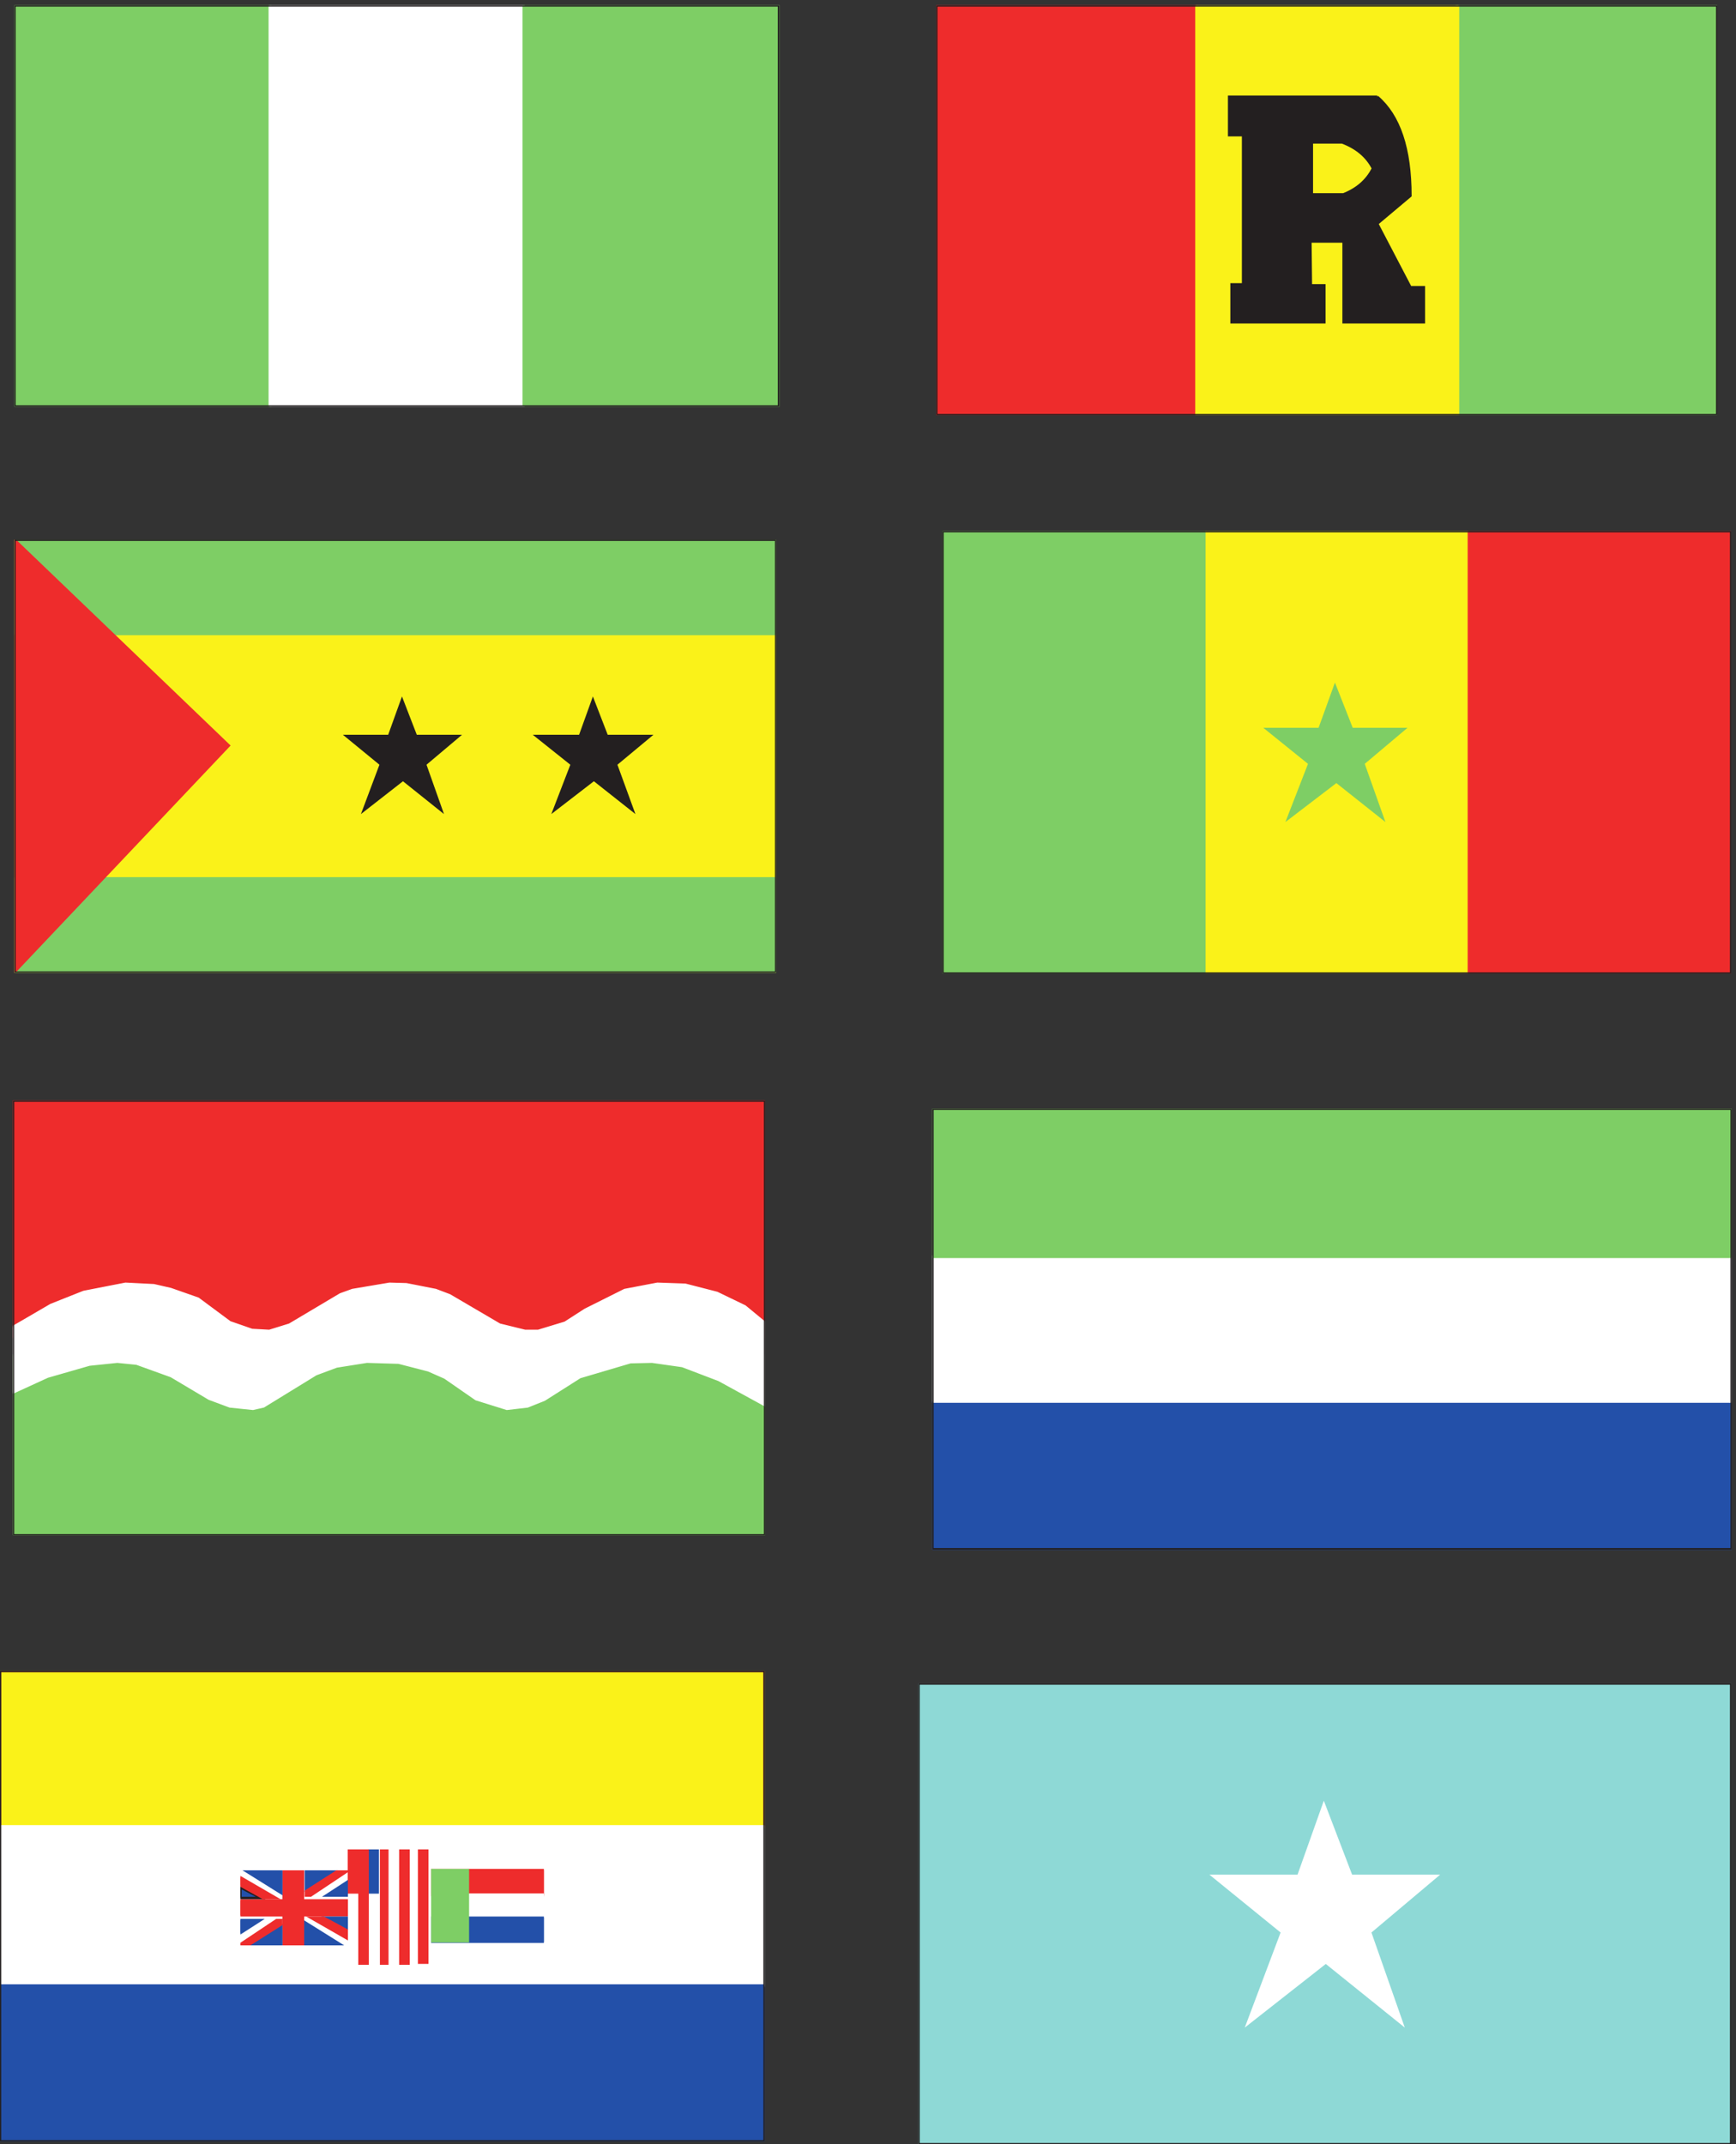 <svg xmlns="http://www.w3.org/2000/svg" xml:space="preserve" width="720.2" height="889.4"><rect width="100%" height="100%" fill="#333333" stroke="none"/><defs><clipPath id="a" clipPathUnits="userSpaceOnUse"><path d="M45 6671h2386.5V5420H45Z" clip-rule="evenodd"/></clipPath><clipPath id="b" clipPathUnits="userSpaceOnUse"><path d="M2920.5 6671h2436V5393h-2436z" clip-rule="evenodd"/></clipPath><clipPath id="c" clipPathUnits="userSpaceOnUse"><path d="M45 5004.5h2376v-1350H45Z" clip-rule="evenodd"/></clipPath><clipPath id="d" clipPathUnits="userSpaceOnUse"><path d="M2940 5031.5h2460v-1380H2940Z" clip-rule="evenodd"/></clipPath><clipPath id="e" clipPathUnits="userSpaceOnUse"><path d="M40.5 3255.5h2346v-1356H40.5Z" clip-rule="evenodd"/></clipPath><clipPath id="f" clipPathUnits="userSpaceOnUse"><path d="M2908.5 3230h2493V1854.5h-2493z" clip-rule="evenodd"/></clipPath><clipPath id="g" clipPathUnits="userSpaceOnUse"><path d="M0 1476.5h2385V9.5H0Z" clip-rule="evenodd"/></clipPath><clipPath id="h" clipPathUnits="userSpaceOnUse"><path d="M1084.5 923h252V560h-252z" clip-rule="evenodd"/></clipPath><clipPath id="i" clipPathUnits="userSpaceOnUse"><path d="M750 923h946.5V560H750Z" clip-rule="evenodd"/></clipPath><clipPath id="j" clipPathUnits="userSpaceOnUse"><path d="M0 1476.5h2385V9.5H0Z" clip-rule="evenodd"/></clipPath><clipPath id="k" clipPathUnits="userSpaceOnUse"><path d="M2865 1437.5h2535V.5H2865Z" clip-rule="evenodd"/></clipPath></defs><g clip-path="url(#a)" transform="matrix(.133 0 0 -.133 0 889.467)"><path d="M45 6671h798V5420H45v1251" style="fill:#7ece65;fill-opacity:1;fill-rule:evenodd;stroke:none"/><path d="M45 6671h798V5420H45Z" style="fill:none;stroke:#7ece65;stroke-width:7.5;stroke-linecap:butt;stroke-linejoin:miter;stroke-miterlimit:10;stroke-dasharray:none;stroke-opacity:1"/><path d="M841.5 6671h792V5420h-792v1251" style="fill:#fff;fill-opacity:1;fill-rule:evenodd;stroke:none"/><path d="M841.5 6671h792V5420h-792z" style="fill:none;stroke:#fff;stroke-width:7.5;stroke-linecap:butt;stroke-linejoin:miter;stroke-miterlimit:10;stroke-dasharray:none;stroke-opacity:1"/><path d="M1633.5 6671h798V5420h-798v1251" style="fill:#7ece65;fill-opacity:1;fill-rule:evenodd;stroke:none"/><path d="M1633.5 6671h798V5420h-798z" style="fill:none;stroke:#7ece65;stroke-width:7.5;stroke-linecap:butt;stroke-linejoin:miter;stroke-miterlimit:10;stroke-dasharray:none;stroke-opacity:1"/><path d="M45 6671h2385V5420H45Z" style="fill:none;stroke:#231f20;stroke-width:7.5;stroke-linecap:butt;stroke-linejoin:miter;stroke-miterlimit:10;stroke-dasharray:none;stroke-opacity:1"/></g><g clip-path="url(#b)" transform="matrix(.133 0 0 -.133 0 889.467)"><path d="M4543.5 6671h813V5393h-813v1278" style="fill:#7ece65;fill-opacity:1;fill-rule:evenodd;stroke:none"/><path d="M4543.5 6671h813V5393h-813z" style="fill:none;stroke:#7ece65;stroke-width:7.5;stroke-linecap:butt;stroke-linejoin:miter;stroke-miterlimit:10;stroke-dasharray:none;stroke-opacity:1"/><path d="M2920.5 6671h813V5393h-813v1278" style="fill:#ee2c2c;fill-opacity:1;fill-rule:evenodd;stroke:none"/><path d="M2920.5 6671h813V5393h-813z" style="fill:none;stroke:#ee2c2c;stroke-width:7.5;stroke-linecap:butt;stroke-linejoin:miter;stroke-miterlimit:10;stroke-dasharray:none;stroke-opacity:1"/><path d="M3732 6671h816V5393h-816v1278" style="fill:#faf219;fill-opacity:1;fill-rule:evenodd;stroke:none"/><path d="M3732 6671h816V5393h-816z" style="fill:none;stroke:#faf219;stroke-width:7.5;stroke-linecap:butt;stroke-linejoin:miter;stroke-miterlimit:10;stroke-dasharray:none;stroke-opacity:1"/><path d="M2920.5 6671h2436V5393h-2436z" style="fill:none;stroke:#231f20;stroke-width:7.5;stroke-linecap:butt;stroke-linejoin:miter;stroke-miterlimit:10;stroke-dasharray:none;stroke-opacity:1"/><path d="M4186.5 6243.5c45-17 77-44 96-81-19-38-51-65.5-96-82.5v1.5H4092v162zM4296 6386c69-59 103.5-162 103.5-309l-103.5-87 103.5-198h42v-109.5H4191v252h-103.5l1.5-136.5h42v-115.5h-289.5V5801h36v465H3834v120h462" style="fill:#231f20;fill-opacity:1;fill-rule:evenodd;stroke:none"/><path d="M4186.5 6243.5c45-17 77-44 96-81-19-38-51-65.5-96-82.5v1.5H4092v162h94.5M4296 6386c69-59 103.5-162 103.5-309l-103.5-87 103.5-198h42v-109.5H4191v252h-103.5l1.5-136.5h42v-115.5h-289.5V5801h36v465H3834v120h462" style="fill:none;stroke:#231f20;stroke-width:7.5;stroke-linecap:butt;stroke-linejoin:miter;stroke-miterlimit:10;stroke-dasharray:none;stroke-opacity:1"/></g><g clip-path="url(#c)" transform="matrix(.133 0 0 -.133 0 889.467)"><path d="M45 5004.5h2376v-1350H45v1350" style="fill:#faf219;fill-opacity:1;fill-rule:evenodd;stroke:none"/><path d="M45 5004.5h2376v-1350H45Z" style="fill:none;stroke:#faf219;stroke-width:7.5;stroke-linecap:butt;stroke-linejoin:miter;stroke-miterlimit:10;stroke-dasharray:none;stroke-opacity:1"/><path d="M45 5004.5h2376v-294H45v294" style="fill:#7ece65;fill-opacity:1;fill-rule:evenodd;stroke:none"/><path d="M45 5004.5h2376v-294H45Z" style="fill:none;stroke:#7ece65;stroke-width:7.5;stroke-linecap:butt;stroke-linejoin:miter;stroke-miterlimit:10;stroke-dasharray:none;stroke-opacity:1"/><path d="M45 3948.5h2376v-294H45v294" style="fill:#7ece65;fill-opacity:1;fill-rule:evenodd;stroke:none"/><path d="M45 3948.5h2376v-294H45Z" style="fill:none;stroke:#7ece65;stroke-width:7.5;stroke-linecap:butt;stroke-linejoin:miter;stroke-miterlimit:10;stroke-dasharray:none;stroke-opacity:1"/><path d="m1377 4160-51 144 105 88.5h-133.5L1254 4505l-40.5-112.5H1080l108-88.5-54-144 123 96 120-96" style="fill:#231f20;fill-opacity:1;fill-rule:evenodd;stroke:none"/><path d="m1377 4160-51 144 105 88.5h-133.5L1254 4505l-40.5-112.5H1080l108-88.5-54-144 123 96z" style="fill:none;stroke:#231f20;stroke-width:7.5;stroke-linecap:butt;stroke-linejoin:miter;stroke-miterlimit:10;stroke-dasharray:none;stroke-opacity:1"/><path d="m1974 4160-52.5 144 106.5 88.5h-135l-43.5 112.5-40.5-112.5h-136.5l111-88.5-55.5-144 124.5 96 121.5-96" style="fill:#231f20;fill-opacity:1;fill-rule:evenodd;stroke:none"/><path d="m1974 4160-52.5 144 106.5 88.5h-135l-43.5 112.5-40.5-112.5h-136.5l111-88.5-55.5-144 124.5 96z" style="fill:none;stroke:#231f20;stroke-width:7.5;stroke-linecap:butt;stroke-linejoin:miter;stroke-miterlimit:10;stroke-dasharray:none;stroke-opacity:1"/><path d="M45 3786.5v1218l669-642L45 3656v130.5" style="fill:#ee2c2c;fill-opacity:1;fill-rule:evenodd;stroke:none"/><path d="M45 3786.5v1218l669-642L45 3656Z" style="fill:none;stroke:#ee2c2c;stroke-width:7.5;stroke-linecap:butt;stroke-linejoin:miter;stroke-miterlimit:10;stroke-dasharray:none;stroke-opacity:1"/><path d="M45 5004.5h2376v-1350H45Z" style="fill:none;stroke:#231f20;stroke-width:7.5;stroke-linecap:butt;stroke-linejoin:miter;stroke-miterlimit:10;stroke-dasharray:none;stroke-opacity:1"/></g><g clip-path="url(#d)" transform="matrix(.133 0 0 -.133 0 889.467)"><path d="M2940 5031.5h822v-1380h-822v1380" style="fill:#7ece65;fill-opacity:1;fill-rule:evenodd;stroke:none"/><path d="M3760.5 5031.5h819v-1380h-819v1380" style="fill:#faf219;fill-opacity:1;fill-rule:evenodd;stroke:none"/><path d="M4578 5031.5h822v-1380h-822v1380" style="fill:#ee2c2c;fill-opacity:1;fill-rule:evenodd;stroke:none"/><path d="m4321.5 4124-64.5 181.5 133.5 112.5h-171l-55.5 141-51-141h-172.5l139.5-112.5-70.5-181.5 159 121.5 153-121.5" style="fill:#7ece65;fill-opacity:1;fill-rule:evenodd;stroke:none"/><path d="M2940 5031.5h2460v-1380H2940Z" style="fill:none;stroke:#231f20;stroke-width:7.5;stroke-linecap:butt;stroke-linejoin:miter;stroke-miterlimit:10;stroke-dasharray:none;stroke-opacity:1"/></g><g clip-path="url(#e)" transform="matrix(.133 0 0 -.133 0 889.467)"><path d="M2385 2193.5v267H40.5V1901H2385v292.5" style="fill:#7ece65;fill-opacity:1;fill-rule:evenodd;stroke:none"/><path d="M2385 2193.5v267H40.5V1901H2385Z" style="fill:none;stroke:#7ece65;stroke-width:7.5;stroke-linecap:butt;stroke-linejoin:miter;stroke-miterlimit:10;stroke-dasharray:none;stroke-opacity:1"/><path d="M2385 2939v316.5H40.5v-738H2385V2939" style="fill:#ee2c2c;fill-opacity:1;fill-rule:evenodd;stroke:none"/><path d="M2385 2939v316.5H40.5v-738H2385Z" style="fill:none;stroke:#ee2c2c;stroke-width:7.5;stroke-linecap:butt;stroke-linejoin:miter;stroke-miterlimit:10;stroke-dasharray:none;stroke-opacity:1"/><path d="M2383.5 2387v177l-60 49.5-87 42-99 25.5-87 3-102-19.5-123-61.5-63-40.5-84-25.5H1638l-79.5 19.5-156 91.5-43.5 16.5-91.5 18-52.5 1.5-115.5-19.5-37.5-13.5-159-94.5-63-19.5-54 3-69 24-99 73.5-85.5 30-52.5 12-88.5 4.5-130.5-25.5-102-40.5-118.5-69v-204l108 49.5L279 2432l87 9 60-6 108-39 118.5-70.5 64.5-24 72-7.5 33 7.5L985.5 2402l64.5 24 94.5 15 99-3 93-24 51-22.5 97.5-67.5 96-30 64.5 7.5 52.5 21 111 70.5 157.5 46.5 67.5 1.5 94.5-13.5 114-43.5 142.5-78-1.5 81" style="fill:#fff;fill-opacity:1;fill-rule:evenodd;stroke:none"/><path d="M2383.5 2387v177l-60 49.5-87 42-99 25.5-87 3-102-19.5-123-61.5-63-40.5-84-25.5H1638l-79.5 19.5-156 91.5-43.5 16.5-91.5 18-52.5 1.5-115.5-19.5-37.5-13.5-159-94.5-63-19.5-54 3-69 24-99 73.5-85.5 30-52.5 12-88.5 4.5-130.5-25.5-102-40.5-118.5-69v-204l108 49.5L279 2432l87 9 60-6 108-39 118.5-70.5 64.5-24 72-7.5 33 7.5L985.5 2402l64.5 24 94.5 15 99-3 93-24 51-22.5 97.5-67.5 96-30 64.5 7.5 52.5 21 111 70.5 157.5 46.5 67.5 1.5 94.5-13.5 114-43.5 142.5-78z" style="fill:none;stroke:#fff;stroke-width:7.5;stroke-linecap:butt;stroke-linejoin:miter;stroke-miterlimit:10;stroke-dasharray:none;stroke-opacity:1"/><path d="M40.5 3255.5h2346v-1356H40.5Z" style="fill:none;stroke:#231f20;stroke-width:7.5;stroke-linecap:butt;stroke-linejoin:miter;stroke-miterlimit:10;stroke-dasharray:none;stroke-opacity:1"/></g><g clip-path="url(#f)" transform="matrix(.133 0 0 -.133 0 889.467)"><path d="M2908.5 2316.5h2493v-462h-2493v462" style="fill:#2350a9;fill-opacity:1;fill-rule:evenodd;stroke:none"/><path d="M2908.5 2316.5h2493v-462h-2493z" style="fill:none;stroke:#2350a9;stroke-width:7.5;stroke-linecap:butt;stroke-linejoin:miter;stroke-miterlimit:10;stroke-dasharray:none;stroke-opacity:1"/><path d="M2908.5 2769.5h2493v-453h-2493v453" style="fill:#fff;fill-opacity:1;fill-rule:evenodd;stroke:none"/><path d="M2908.5 2769.5h2493v-453h-2493z" style="fill:none;stroke:#fff;stroke-width:7.5;stroke-linecap:butt;stroke-linejoin:miter;stroke-miterlimit:10;stroke-dasharray:none;stroke-opacity:1"/><path d="M2908.5 3230h2493v-462h-2493v462" style="fill:#7ece65;fill-opacity:1;fill-rule:evenodd;stroke:none"/><path d="M2908.5 3230h2493v-462h-2493z" style="fill:none;stroke:#7ece65;stroke-width:7.5;stroke-linecap:butt;stroke-linejoin:miter;stroke-miterlimit:10;stroke-dasharray:none;stroke-opacity:1"/><path d="M2908.5 3230h2493V1856h-2493z" style="fill:none;stroke:#231f20;stroke-width:7.5;stroke-linecap:butt;stroke-linejoin:miter;stroke-miterlimit:10;stroke-dasharray:none;stroke-opacity:1"/></g><g clip-path="url(#g)" transform="matrix(.133 0 0 -.133 0 889.467)"><path d="M0 1476.5h2385v-486H0v486" style="fill:#faf219;fill-opacity:1;fill-rule:evenodd;stroke:none"/><path d="M0 1476.5h2385v-486H0Z" style="fill:none;stroke:#ee2c2c;stroke-width:7.5;stroke-linecap:butt;stroke-linejoin:miter;stroke-miterlimit:10;stroke-dasharray:none;stroke-opacity:1"/><path d="M0 992h2385V494H0v498" style="fill:#fff;fill-opacity:1;fill-rule:evenodd;stroke:none"/><path d="M0 992h2385V494H0Z" style="fill:none;stroke:#fff;stroke-width:7.5;stroke-linecap:butt;stroke-linejoin:miter;stroke-miterlimit:10;stroke-dasharray:none;stroke-opacity:1"/><path d="M0 495.5h2385V9.5H0v486" style="fill:#2350a9;fill-opacity:1;fill-rule:evenodd;stroke:none"/><path d="M0 495.5h2385V9.5H0Z" style="fill:none;stroke:#2350a9;stroke-width:7.5;stroke-linecap:butt;stroke-linejoin:miter;stroke-miterlimit:10;stroke-dasharray:none;stroke-opacity:1"/></g><g clip-path="url(#h)" transform="matrix(.133 0 0 -.133 0 889.467)"><path d="M1117.5 920h33V782h-33v138" style="fill:#fff;fill-opacity:1;fill-rule:evenodd;stroke:none"/><path d="M1084.5 923h252V563h-252v360" style="fill:#fff;fill-opacity:1;fill-rule:evenodd;stroke:none"/><path d="M1185 920h27V560h-27v360m60 0h33V560h-33v360m58.5 0h33V563h-33v357" style="fill:#ee2c2c;fill-opacity:1;fill-rule:evenodd;stroke:none"/><path d="M1149 920h33V782h-33v138" style="fill:#2350a9;fill-opacity:1;fill-rule:evenodd;stroke:none"/><path d="M1117.5 920h33V560h-33v360m-33 0h33V782h-33v138" style="fill:#ee2c2c;fill-opacity:1;fill-rule:evenodd;stroke:none"/></g><g clip-path="url(#i)" transform="matrix(.133 0 0 -.133 0 889.467)"><path d="M1348.5 855.5h348v-78h-348v78" style="fill:#ee2c2c;fill-opacity:1;fill-rule:evenodd;stroke:none"/><path d="M1348.5 855.5h348v-78h-348z" style="fill:none;stroke:#ee2c2c;stroke-width:7.5;stroke-linecap:butt;stroke-linejoin:miter;stroke-miterlimit:10;stroke-dasharray:none;stroke-opacity:1"/><path d="M1348.5 779h348v-72h-348v72" style="fill:#fff;fill-opacity:1;fill-rule:evenodd;stroke:none"/><path d="M1348.5 779h348v-72h-348z" style="fill:none;stroke:#fff;stroke-width:7.5;stroke-linecap:butt;stroke-linejoin:miter;stroke-miterlimit:10;stroke-dasharray:none;stroke-opacity:1"/><path d="M1348.5 707h348v-75h-348v75" style="fill:#2350a9;fill-opacity:1;fill-rule:evenodd;stroke:none"/><path d="M1348.5 707h348v-75h-348z" style="fill:none;stroke:#2350a9;stroke-width:7.5;stroke-linecap:butt;stroke-linejoin:miter;stroke-miterlimit:10;stroke-dasharray:none;stroke-opacity:1"/><path d="M1348.5 855.5h111v-222h-111v222" style="fill:#7ece65;fill-opacity:1;fill-rule:evenodd;stroke:none"/><path d="M1348.5 855.5h111v-222h-111z" style="fill:none;stroke:#7ece65;stroke-width:7.5;stroke-linecap:butt;stroke-linejoin:miter;stroke-miterlimit:10;stroke-dasharray:none;stroke-opacity:1"/><path d="M885 851V699.5" style="fill:none;stroke:#231f20;stroke-width:7.5;stroke-linecap:butt;stroke-linejoin:miter;stroke-miterlimit:10;stroke-dasharray:none;stroke-opacity:1"/><path d="M885 851v-90H750v-46.5h135v-90h60v90h136.5V761H945v90h-60" style="fill:#ee2c2c;fill-opacity:1;fill-rule:evenodd;stroke:none"/><path d="M885 851v-90H750v-46.5h135v-90h60v90h136.5V761H945v90z" style="fill:none;stroke:#ee2c2c;stroke-width:7.5;stroke-linecap:butt;stroke-linejoin:miter;stroke-miterlimit:10;stroke-dasharray:none;stroke-opacity:1"/><path d="M877.5 851v-67.5l-108 67.5Z" style="fill:#2350a9;fill-opacity:1;fill-rule:evenodd;stroke:none"/><path d="M877.5 851v-67.5l-108 67.5Z" style="fill:none;stroke:#2350a9;stroke-width:7.5;stroke-linecap:butt;stroke-linejoin:miter;stroke-miterlimit:10;stroke-dasharray:none;stroke-opacity:1"/><path d="M750 768.5h63l-63 33z" style="fill:#2350a9;fill-opacity:1;fill-rule:evenodd;stroke:none"/><path d="M750 768.5h63l-63 33z" style="fill:none;stroke:#231f20;stroke-width:7.5;stroke-linecap:butt;stroke-linejoin:miter;stroke-miterlimit:10;stroke-dasharray:none;stroke-opacity:1"/><path d="M820.5 768.5H861L750 833v-25.5l70.5-39" style="fill:#ee2c2c;fill-opacity:1;fill-rule:evenodd;stroke:none"/><path d="M820.5 768.5H861L750 833v-25.5z" style="fill:none;stroke:#ee2c2c;stroke-width:7.5;stroke-linecap:butt;stroke-linejoin:miter;stroke-miterlimit:10;stroke-dasharray:none;stroke-opacity:1"/><path d="M750 699.5h63L750 659Z" style="fill:#2350a9;fill-opacity:1;fill-rule:evenodd;stroke:none"/><path d="M750 699.5h63L750 659Z" style="fill:none;stroke:#2350a9;stroke-width:7.5;stroke-linecap:butt;stroke-linejoin:miter;stroke-miterlimit:10;stroke-dasharray:none;stroke-opacity:1"/><path d="M877.5 624.5v57l-88.5-57z" style="fill:#2350a9;fill-opacity:1;fill-rule:evenodd;stroke:none"/><path d="M877.5 624.5v57l-88.5-57z" style="fill:none;stroke:#2350a9;stroke-width:7.5;stroke-linecap:butt;stroke-linejoin:miter;stroke-miterlimit:10;stroke-dasharray:none;stroke-opacity:1"/><path d="M771 624.5h9l97.5 61.5v13.5h-15l-112.5-75h21" style="fill:#ee2c2c;fill-opacity:1;fill-rule:evenodd;stroke:none"/><path d="M771 624.5h9l97.5 61.5v13.5h-15l-112.5-75Z" style="fill:none;stroke:#ee2c2c;stroke-width:7.5;stroke-linecap:butt;stroke-linejoin:miter;stroke-miterlimit:10;stroke-dasharray:none;stroke-opacity:1"/><path d="M952.5 624.5V692l108-67.5z" style="fill:#2350a9;fill-opacity:1;fill-rule:evenodd;stroke:none"/><path d="M952.5 624.5V692l108-67.5z" style="fill:none;stroke:#2350a9;stroke-width:7.5;stroke-linecap:butt;stroke-linejoin:miter;stroke-miterlimit:10;stroke-dasharray:none;stroke-opacity:1"/><path d="M1081.5 707H1017l64.5-33z" style="fill:#2350a9;fill-opacity:1;fill-rule:evenodd;stroke:none"/><path d="M1081.5 707H1017l64.5-33z" style="fill:none;stroke:#2350a9;stroke-width:7.5;stroke-linecap:butt;stroke-linejoin:miter;stroke-miterlimit:10;stroke-dasharray:none;stroke-opacity:1"/><path d="M1009.5 707H969l112.5-64.5V668l-72 39" style="fill:#ee2c2c;fill-opacity:1;fill-rule:evenodd;stroke:none"/><path d="M1009.5 707H969l112.5-64.5V668Z" style="fill:none;stroke:#ee2c2c;stroke-width:7.5;stroke-linecap:butt;stroke-linejoin:miter;stroke-miterlimit:10;stroke-dasharray:none;stroke-opacity:1"/><path d="M1081.5 776H1017l64.5 42z" style="fill:#2350a9;fill-opacity:1;fill-rule:evenodd;stroke:none"/><path d="M1081.5 776H1017l64.5 42z" style="fill:none;stroke:#2350a9;stroke-width:7.5;stroke-linecap:butt;stroke-linejoin:miter;stroke-miterlimit:10;stroke-dasharray:none;stroke-opacity:1"/><path d="M954 851v-57l87 57z" style="fill:#2350a9;fill-opacity:1;fill-rule:evenodd;stroke:none"/><path d="M954 851v-57l87 57z" style="fill:none;stroke:#2350a9;stroke-width:7.5;stroke-linecap:butt;stroke-linejoin:miter;stroke-miterlimit:10;stroke-dasharray:none;stroke-opacity:1"/><path d="M1059 851h-9l-96-61.5V776h15l112.5 75H1059" style="fill:#ee2c2c;fill-opacity:1;fill-rule:evenodd;stroke:none"/><path d="M1059 851h-9l-96-61.5V776h15l112.5 75z" style="fill:none;stroke:#ee2c2c;stroke-width:7.5;stroke-linecap:butt;stroke-linejoin:miter;stroke-miterlimit:10;stroke-dasharray:none;stroke-opacity:1"/></g><g clip-path="url(#j)" transform="matrix(.133 0 0 -.133 0 889.467)"><path d="M0 1476.5h2385V9.5H0Z" style="fill:none;stroke:#231f20;stroke-width:7.5;stroke-linecap:butt;stroke-linejoin:miter;stroke-miterlimit:10;stroke-dasharray:none;stroke-opacity:1"/></g><g clip-path="url(#k)" transform="matrix(.133 0 0 -.133 0 889.467)"><path d="M2865 1437.5h2535V.5H2865v1437" style="fill:#8ed9d6;fill-opacity:1;fill-rule:evenodd;stroke:none"/><path d="M2865 1437.5h2535V.5H2865Z" style="fill:none;stroke:#231f20;stroke-width:7.5;stroke-linecap:butt;stroke-linejoin:miter;stroke-miterlimit:10;stroke-dasharray:none;stroke-opacity:1"/><path d="M4374 375.5 4273.5 662 4482 837.5h-267l-85.5 223.5-79.5-223.5h-267L3999 662l-108-286.5 244.5 192 238.5-192" style="fill:#fff;fill-opacity:1;fill-rule:evenodd;stroke:none"/><path d="M4374 375.5 4273.5 662 4482 837.5h-267l-85.5 223.5-79.5-223.5h-267L3999 662l-108-286.5 244.5 192z" style="fill:none;stroke:#fff;stroke-width:7.5;stroke-linecap:butt;stroke-linejoin:miter;stroke-miterlimit:10;stroke-dasharray:none;stroke-opacity:1"/></g></svg>
